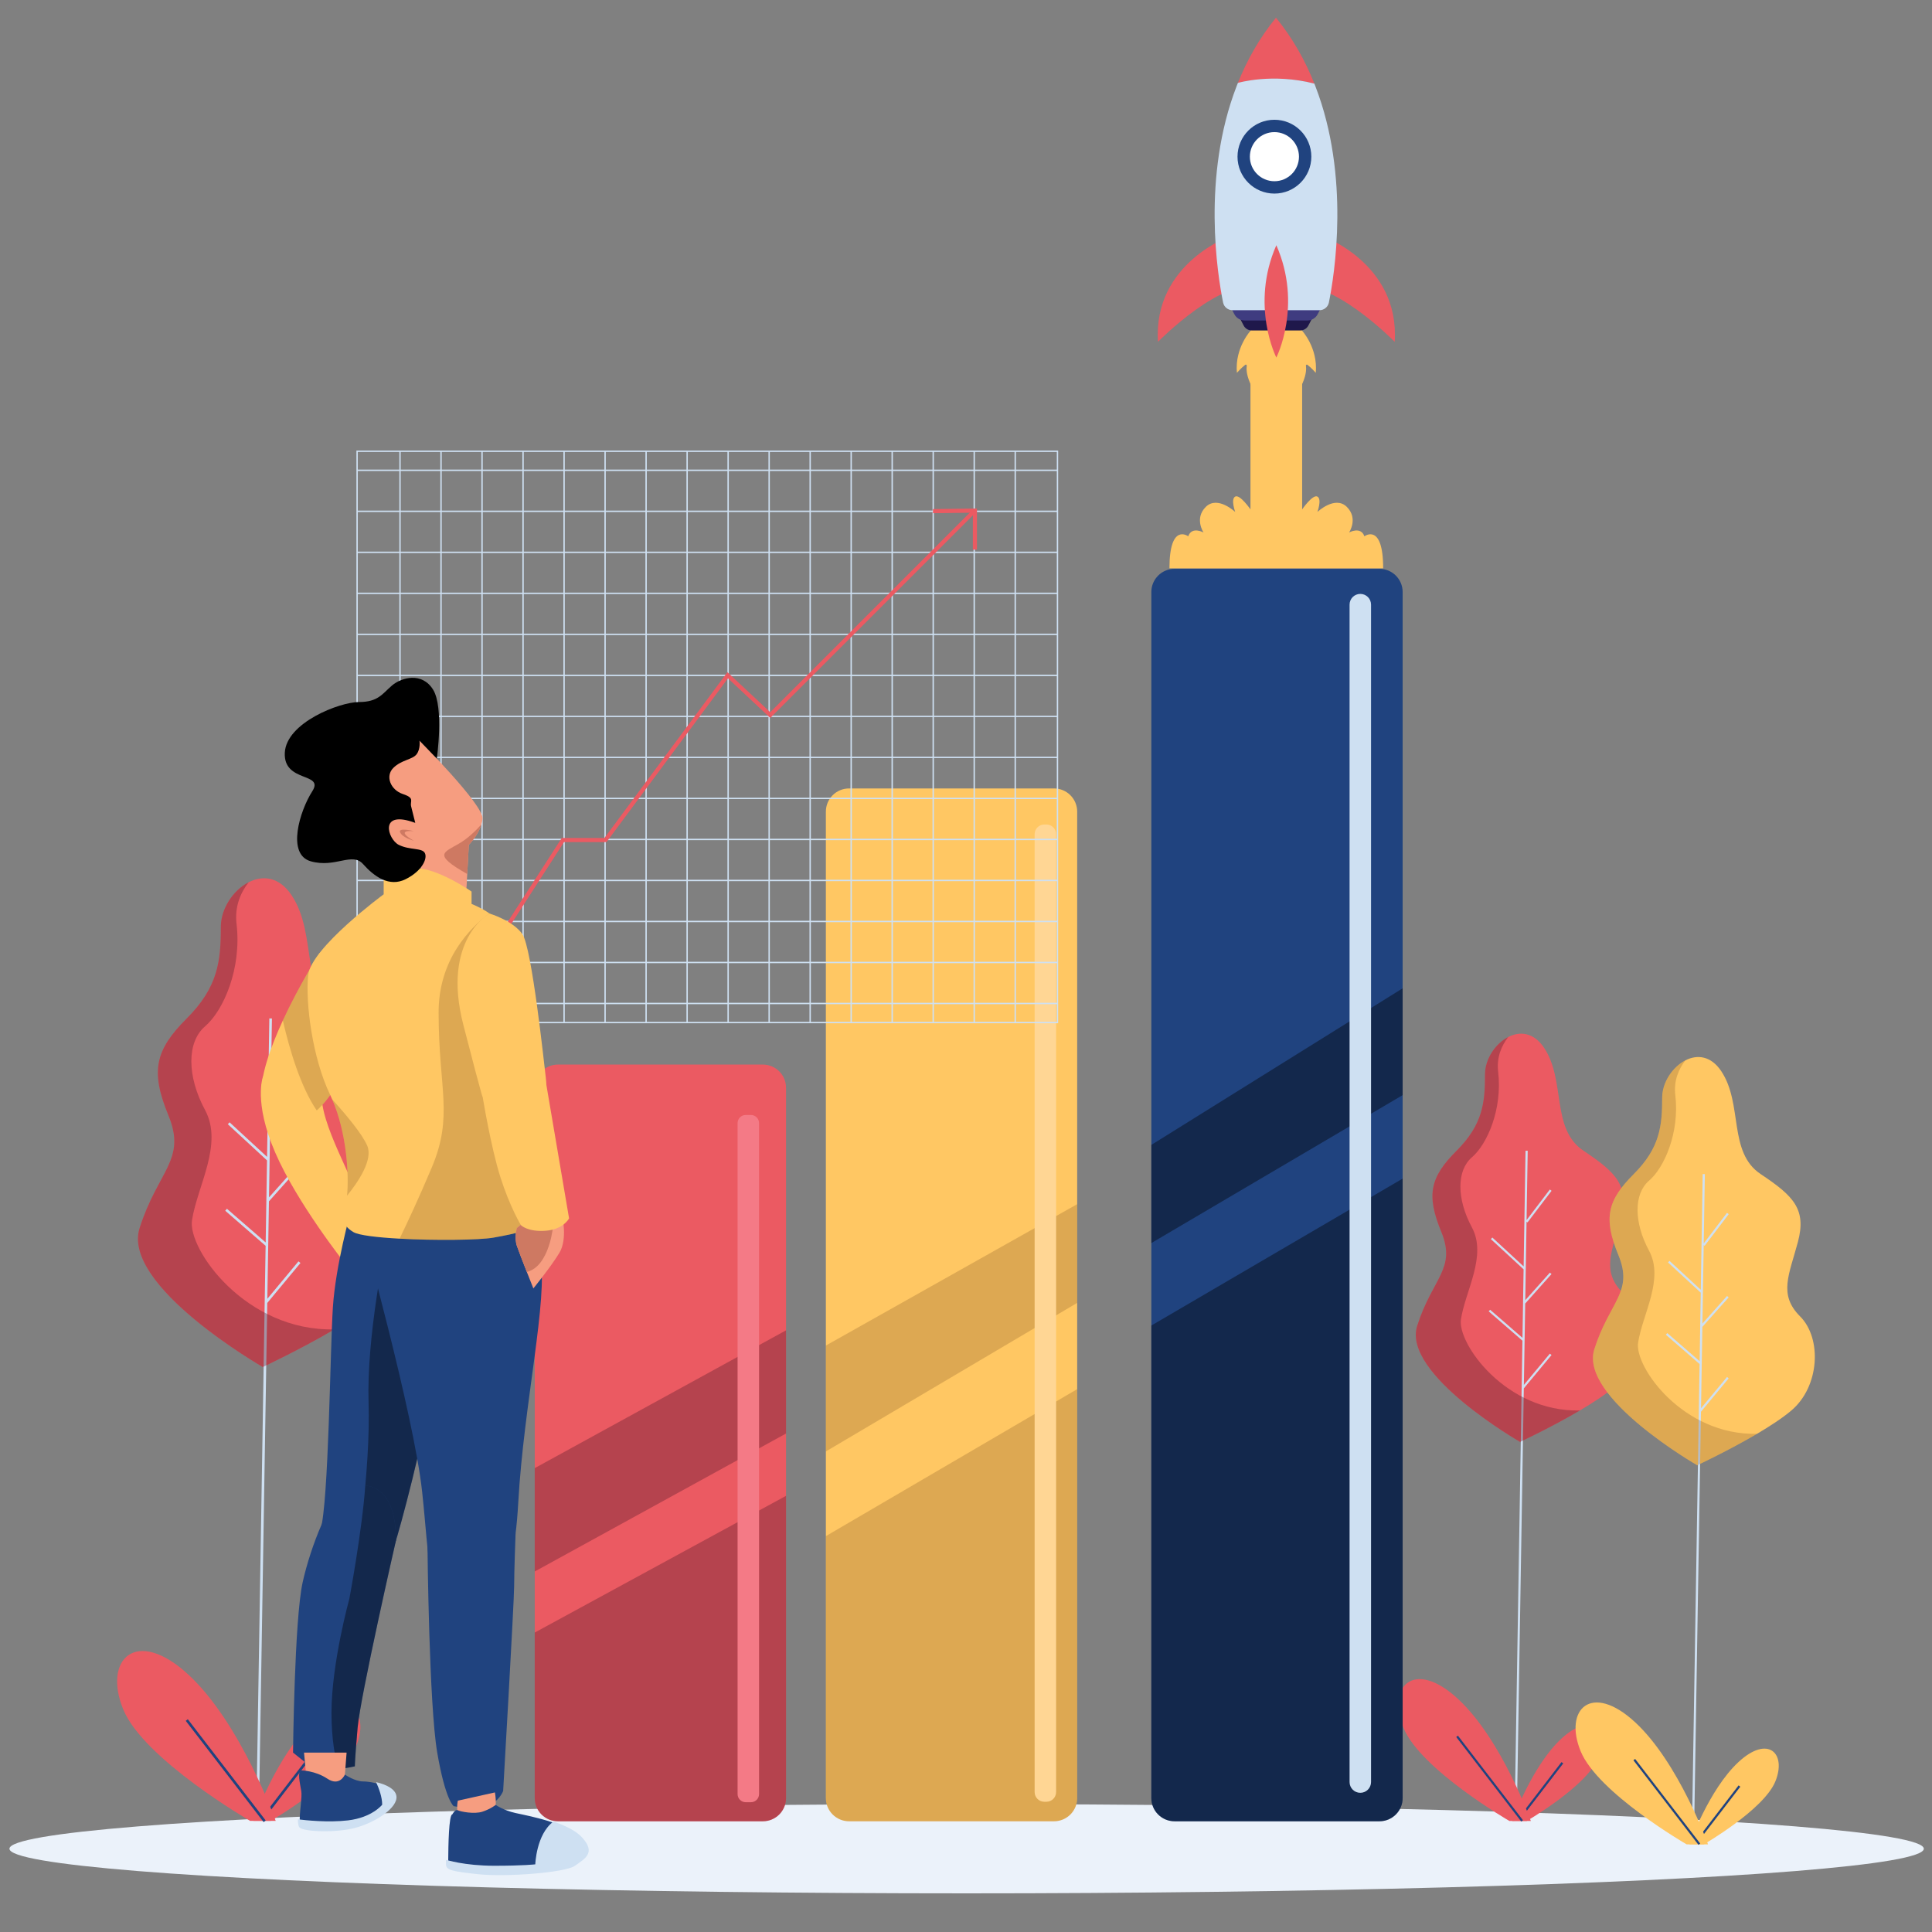<?xml version="1.0" encoding="iso-8859-1"?>
<!-- Generator: Adobe Illustrator 23.1.0, SVG Export Plug-In . SVG Version: 6.00 Build 0)  -->
<svg version="1.1" xmlns="http://www.w3.org/2000/svg" xmlns:xlink="http://www.w3.org/1999/xlink" x="0px" y="0px"
	 viewBox="0 0 1200 1200" enable-background="new 0 0 1200 1200" xml:space="preserve">
<rect x="0" y="0" width="1200" height="1200" fill="#808080" stroke="none"/>
<g id="Layer_x5F_Shadow">
	<ellipse fill="#EBF2FA" cx="600.393" cy="1148.278" rx="594.523" ry="27.722"/>
</g>
<g id="Layer_x5F_Trees_2">
	<g>
		<path fill="#EB5A62" d="M233.21,808.375c-6.593,5.583-15.871,11.623-25.508,17.32
			c-21.341,12.567-44.489,23.376-44.489,23.376s-87.904-50.463-76.509-86.276
			c11.395-35.813,29.301-42.324,17.906-69.997
			c-11.395-27.673-8.139-40.696,11.395-60.23
			c19.534-19.534,21.162-35.813,21.162-56.975c0-11.135,7.651-22.708,17.288-27.624
			c8.676-4.444,18.948-3.484,26.664,8.09c16.278,24.418,4.884,60.23,29.301,76.509
			s34.185,26.046,27.673,50.463s-14.651,39.068,1.628,55.347
			S254.372,790.468,233.21,808.375z"/>
		<polygon fill="#CEE0F2" points="185.383,783.442 166.051,806.71 167.042,746.179 
			186.604,724.263 185.402,723.19 167.083,743.715 168.038,685.354 168.738,685.886 
			186.644,662.356 185.362,661.381 168.058,684.119 168.902,632.581 167.291,632.554 
			165.883,718.579 142.597,697.089 141.505,698.273 165.848,720.738 165.013,771.692 
			140.951,750.792 139.895,752.008 164.979,773.795 159.152,1129.739 160.762,1129.765 
			166.009,809.281 186.622,784.471 		"/>
		<path opacity="0.4" fill="#662131" d="M207.702,825.695
			c-21.341,12.567-44.489,23.376-44.489,23.376s-87.904-50.463-76.509-86.276
			c11.395-35.813,29.301-42.324,17.906-69.997
			c-11.395-27.673-8.139-40.696,11.395-60.23
			c19.534-19.534,21.162-35.813,21.162-56.975c0-11.135,7.651-22.708,17.288-27.624
			c-5.03,6.462-8.807,15.09-7.521,25.997
			c3.256,27.673-8.139,53.719-19.534,63.486c-11.395,9.767-11.395,30.929,0,52.091
			s-4.884,47.208-8.139,68.37C116.494,775.932,152.665,826.997,207.702,825.695z"/>
		<path fill="#EB5A62" d="M157.403,1130.974c0,0,14.496-40.802,36.507-61.204
			c22.012-20.401,35.971-6.443,27.381,14.496
			c-8.59,20.938-53.151,46.708-53.151,46.708H157.403z"/>
		
			<rect x="151.925" y="1108.962" transform="matrix(0.609 -0.793 0.793 0.609 -810.041 575.028)" fill="#20437F" width="53.503" height="1.61"/>
		<path fill="#EB5A62" d="M171.242,1130.974c0,0-21.486-60.478-54.112-90.717
			c-32.626-30.239-53.316-9.549-40.584,21.486s78.781,69.232,78.781,69.232H171.242z"
			/>
		
			<rect x="138.905" y="1059.889" transform="matrix(0.793 -0.61 0.61 0.793 -641.308 313.081)" fill="#20437F" width="1.61" height="79.304"/>
	</g>
	<g>
		<path fill="#EB5A62" d="M1002.6,861.599c-5.507,4.664-13.257,9.708-21.306,14.467
			c-17.826,10.497-37.16,19.525-37.16,19.525s-73.423-42.15-63.905-72.063
			s24.474-35.352,14.957-58.466c-9.518-23.115-6.798-33.992,9.518-50.308
			c16.316-16.316,17.676-29.913,17.676-47.589c0-9.3,6.39-18.968,14.44-23.074
			c7.247-3.712,15.827-2.91,22.272,6.758
			c13.597,20.395,4.079,50.308,24.474,63.905
			c20.395,13.597,28.553,21.755,23.115,42.15
			c-5.439,20.395-12.237,32.632,1.36,46.229
			C1021.636,816.729,1020.276,846.642,1002.6,861.599z"/>
		<polygon fill="#CEE0F2" points="962.652,840.774 946.505,860.209 947.332,809.649 
			963.671,791.344 962.668,790.448 947.366,807.591 948.164,758.844 948.748,759.289 
			963.705,739.635 962.634,738.82 948.181,757.813 948.886,714.764 947.54,714.742 
			946.364,786.596 926.914,768.646 926.002,769.635 946.334,788.399 945.638,830.959 
			925.539,813.502 924.657,814.518 945.609,832.715 940.742,1130.023 942.087,1130.045 
			946.469,862.356 963.687,841.633 		"/>
		<path opacity="0.4" fill="#662131" d="M981.294,876.066
			c-17.826,10.497-37.16,19.525-37.16,19.525s-73.423-42.15-63.905-72.063
			s24.474-35.352,14.957-58.466c-9.518-23.115-6.798-33.992,9.518-50.308
			c16.316-16.316,17.676-29.913,17.676-47.589c0-9.3,6.39-18.968,14.44-23.074
			c-4.201,5.398-7.356,12.604-6.282,21.714c2.719,23.115-6.798,44.87-16.316,53.028
			s-9.518,25.834,0,43.51c9.518,17.676-4.079,39.431-6.798,57.107
			C905.111,834.501,935.323,877.154,981.294,876.066z"/>
		<path fill="#EB5A62" d="M939.281,1131.055c0,0,12.108-34.081,30.493-51.121
			c18.386-17.041,30.045-5.381,22.87,12.108s-44.395,39.014-44.395,39.014H939.281z"/>
		
			<rect x="934.705" y="1112.669" transform="matrix(0.609 -0.793 0.793 0.609 -508.913 1193.513)" fill="#20437F" width="44.69" height="1.345"/>
		<path fill="#EB5A62" d="M950.84,1131.055c0,0-17.946-50.515-45.198-75.773
			c-27.252-25.258-44.533-7.976-33.898,17.946
			c10.635,25.922,65.803,57.827,65.803,57.827H950.84z"/>
		
			<rect x="923.83" y="1071.68" transform="matrix(0.793 -0.61 0.61 0.793 -481.841 792.572)" fill="#20437F" width="1.345" height="66.24"/>
	</g>
</g>
<g id="Layer_x5F_Trees_1">
	<g>
		<path fill="#FFC763" d="M1112.634,876.099c-5.507,4.664-13.257,9.708-21.306,14.467
			c-17.826,10.497-37.16,19.525-37.16,19.525s-73.423-42.15-63.905-72.063
			c9.518-29.913,24.474-35.352,14.956-58.466
			c-9.518-23.115-6.798-33.992,9.518-50.308
			c16.316-16.316,17.676-29.913,17.676-47.589c0-9.3,6.39-18.968,14.44-23.074
			c7.247-3.712,15.827-2.91,22.272,6.758
			c13.597,20.395,4.079,50.308,24.474,63.905
			c20.395,13.597,28.553,21.755,23.115,42.15
			c-5.439,20.395-12.237,32.632,1.36,46.229
			C1131.669,831.23,1130.31,861.143,1112.634,876.099z"/>
		<polygon fill="#CEE0F2" points="1072.686,855.274 1056.538,874.709 1057.366,824.15 
			1073.705,805.844 1072.701,804.948 1057.4,822.091 1058.198,773.345 1058.782,773.789 
			1073.738,754.135 1072.668,753.321 1058.214,772.313 1058.919,729.265 1057.574,729.243 
			1056.398,801.096 1036.948,783.147 1036.036,784.136 1056.368,802.9 1055.671,845.459 
			1035.573,828.003 1034.691,829.018 1055.643,847.216 1050.775,1144.524 1052.12,1144.546 
			1056.503,876.857 1073.72,856.134 		"/>
		<path opacity="0.2" fill="#563112" d="M1091.328,890.567
			c-17.826,10.497-37.16,19.525-37.16,19.525s-73.423-42.15-63.905-72.063
			c9.518-29.913,24.474-35.352,14.956-58.466
			c-9.518-23.115-6.798-33.992,9.518-50.308
			c16.316-16.316,17.676-29.913,17.676-47.589c0-9.3,6.39-18.968,14.44-23.074
			c-4.201,5.398-7.356,12.604-6.282,21.714c2.719,23.115-6.798,44.87-16.316,53.028
			c-9.518,8.158-9.518,25.834,0,43.51c9.518,17.676-4.079,39.431-6.798,57.107
			C1015.145,849.001,1045.357,891.654,1091.328,890.567z"/>
		<path fill="#FFC763" d="M1049.314,1145.555c0,0,12.108-34.081,30.493-51.121
			c18.386-17.04,30.045-5.381,22.87,12.108
			c-7.175,17.489-44.395,39.014-44.395,39.014H1049.314z"/>
		
			<rect x="1044.739" y="1127.169" transform="matrix(0.609 -0.793 0.793 0.609 -477.439 1286.41)" fill="#20437F" width="44.69" height="1.345"/>
		<path fill="#FFC763" d="M1060.874,1145.555c0,0-17.946-50.515-45.198-75.773
			s-44.533-7.976-33.898,17.946c10.635,25.922,65.803,57.827,65.803,57.827H1060.874z"
			/>
		
			<rect x="1033.864" y="1086.18" transform="matrix(0.793 -0.61 0.61 0.793 -467.872 862.652)" fill="#20437F" width="1.345" height="66.24"/>
	</g>
</g>
<g id="Layer_x5F_Growth_bar">
	<g>
		<path fill="#20437F" d="M871.212,367.714v749.098c0,7.958-6.448,14.407-14.407,14.407H729.525
			c-7.958,0-14.407-6.448-14.407-14.407V367.714c0-7.958,6.448-14.407,14.407-14.407
			h127.281C864.763,353.307,871.212,359.756,871.212,367.714z"/>
		<path fill="#FFC763" d="M669.057,504.121v612.691c0,7.958-6.448,14.407-14.407,14.407H527.37
			c-7.958,0-14.407-6.448-14.407-14.407V504.121c0-7.958,6.448-14.407,14.407-14.407
			h127.281C662.609,489.715,669.057,496.163,669.057,504.121z"/>
		<path fill="#EB5A62" d="M488.227,675.629v441.183c0,7.958-6.448,14.407-14.407,14.407H346.539
			c-7.958,0-14.407-6.448-14.407-14.407V675.629c0-7.958,6.448-14.407,14.407-14.407
			h127.281C481.778,661.222,488.227,667.67,488.227,675.629z"/>
		<path opacity="0.4" fill="#662131" d="M488.227,929.081v187.731
			c0,7.958-6.448,14.407-14.407,14.407H346.539c-7.958,0-14.407-6.448-14.407-14.407
			v-102.8L488.227,929.081z"/>
		<polygon opacity="0.4" fill="#662131" points="488.227,826.289 488.227,890.382 332.133,976.08 
			332.133,911.877 		"/>
		<path opacity="0.2" fill="#563112" d="M669.057,862.822v253.99
			c0,7.958-6.448,14.407-14.407,14.407H527.37c-7.958,0-14.407-6.448-14.407-14.407
			V954.107L669.057,862.822z"/>
		<polygon opacity="0.2" fill="#563112" points="669.057,747.944 669.057,809.247 512.963,901.513 
			512.963,835.74 		"/>
		<path opacity="0.4" d="M871.212,732.053v384.759c0,7.958-6.448,14.407-14.407,14.407H729.525
			c-7.958,0-14.407-6.448-14.407-14.407V823.312L871.212,732.053z"/>
		<polygon opacity="0.4" points="871.212,613.856 871.212,680.201 715.118,772.083 
			715.118,711.112 		"/>
		<path fill="#CEE0F2" d="M844.91,1113.548L844.91,1113.548c-3.683,0-6.669-2.986-6.669-6.669
			V375.552c0-3.683,2.986-6.669,6.669-6.669l0,0c3.683,0,6.669,2.986,6.669,6.669
			v731.328C851.578,1110.563,848.593,1113.548,844.91,1113.548z"/>
		<path fill="#FFD694" d="M649.944,1119.106h-1.296c-3.325,0-6.021-2.696-6.021-6.021V518.134
			c0-3.325,2.696-6.021,6.021-6.021h1.296c3.325,0,6.021,2.696,6.021,6.021v594.951
			C655.965,1116.41,653.269,1119.106,649.944,1119.106z"/>
		<path fill="#F47A86" d="M466.417,1119.391h-3.24c-2.788,0-5.049-2.26-5.049-5.049V697.588
			c0-2.788,2.26-5.049,5.049-5.049h3.24c2.788,0,5.049,2.26,5.049,5.049v416.754
			C471.466,1117.13,469.205,1119.391,466.417,1119.391z"/>
	</g>
</g>
<g id="Layer_x5F_Rocket">
	<g>
		<g>
			<g>
				<g>
					<path fill="#FFC763" d="M808.404,204.991h-31.295c0,0-10.262,10.751-8.849,26.574
						c0,0,2.902-3.282,5.207-4.987c0.419-0.31,0.997,0.045,0.917,0.561
						c-0.554,3.573-0.079,14.295,18.373,32.51
						c18.452-18.216,18.927-28.937,18.373-32.51
						c-0.08-0.515,0.498-0.871,0.917-0.561c2.305,1.705,5.207,4.987,5.207,4.987
						C818.665,215.742,808.404,204.991,808.404,204.991z"/>
				</g>
			</g>
			<g>
				<path fill="#1F184B" d="M770.181,197.81l2.275,4.389
					c0.969,1.869,2.898,3.042,5.004,3.042h15.083h0.024h15.083
					c2.105,0,4.035-1.173,5.004-3.042l2.275-4.389H770.181z"/>
				<path fill="#3F3C80" d="M763.733,189.486l2.931,5.654
					c1.248,2.408,3.734,3.919,6.446,3.919h19.43h0.031h19.43
					c2.712,0,5.198-1.511,6.446-3.919l2.931-5.654H763.733z"/>
			</g>
			<g>
				<g>
					<path fill="#EB5A62" d="M820.35,146.174c0,0,49.053,16.848,45.933,66.145
						c0,0-41.299-42.076-63.778-33.072L820.35,146.174z"/>
				</g>
				<g>
					<path fill="#EB5A62" d="M765.163,146.174c0,0-49.053,16.848-45.933,66.145
						c0,0,41.299-42.076,63.778-33.072L765.163,146.174z"/>
				</g>
			</g>
			<path fill="#EB5A62" d="M816.376,51.931C810.702,37.68,802.969,23.769,792.546,11
				l-0.007,0.057L792.531,11c-10.315,12.637-17.992,26.393-23.65,40.489
				C779.911,48.853,796.56,47.071,816.376,51.931z"/>
			<path fill="#CEE0F2" d="M817.026,53.604l0.006,0.002l-0.656-1.675
				c-26.241-6.734-47.494-0.442-47.494-0.442l-0.833,2.117
				c0.001-0,0.003-0.001,0.004-0.001
				c-21.686,56.149-11.854,117.101-8.367,134.309c0.562,2.772,3.005,4.757,5.833,4.757
				h3.706h47.018h3.315c2.828,0,5.272-1.985,5.833-4.757
				C828.879,170.706,838.712,109.753,817.026,53.604z"/>
			<g>
				<circle fill="#20437F" cx="791.566" cy="97.311" r="22.925"/>
				<circle fill="#FFFFFF" cx="791.566" cy="97.311" r="15.25"/>
			</g>
			<path fill="#EB5A62" d="M792.756,152.315c-16.438,37.414,0,69.76,0,69.76
				S809.194,189.729,792.756,152.315z"/>
		</g>
		<path fill="#FFC763" d="M847.44,333.105c-2.188-6.367-9.482-2.388-9.482-2.388
			s5.835-8.754-1.459-15.917c-7.294-7.163-18.234,3.183-18.234,3.183
			s2.917-7.958,0-9.55s-9.482,7.958-9.482,7.958v-81.175
			c-0-7.163-4.376-5.571-4.376-5.571l-11.67,4.775l-11.67-4.775
			c0,0-4.376-1.592-4.376,5.571v81.175c0,0-6.564-9.55-9.482-7.958s0,9.55,0,9.55
			s-10.94-10.346-18.234-3.183c-7.294,7.163-1.459,15.917-1.459,15.917
			s-7.294-3.979-9.482,2.388c0,0-11.67-8.754-11.67,19.896l66.372,0
			l66.372,0C859.11,324.351,847.44,333.105,847.44,333.105z"/>
	</g>
</g>
<g id="Layer_x5F_Graph">
	<g>
		<path fill="#CEE0F2" d="M221.371,279.849v355.69h435.869V279.849H221.371z M656.388,291.68
			h-25.376v-10.978h25.376V291.68z M401.732,445.385h24.625v24.617h-24.625V445.385z
			 M400.88,470.002h-24.625v-24.617h24.625V470.002z M451.828,444.532H427.211v-24.625
			h24.617V444.532z M452.681,419.907h24.625v24.625h-24.625V419.907z M451.828,445.385
			v24.617H427.211v-24.617H451.828z M426.358,444.532h-24.625v-24.625h24.625V444.532z
			 M426.358,470.855v24.625h-24.625v-24.625H426.358z M427.211,470.855h24.617v24.625
			H427.211V470.855z M452.681,470.855h24.625v24.625h-24.625V470.855z M452.681,470.002
			v-24.617h24.625v24.617H452.681z M478.159,445.385h24.625v24.617h-24.625V445.385z
			 M478.159,444.532v-24.625h24.625v24.625H478.159z M478.159,419.054v-24.625h24.625v24.625
			H478.159z M477.306,419.054h-24.625v-24.625h24.625V419.054z M451.828,419.054H427.211
			v-24.625h24.617V419.054z M426.358,419.054h-24.625v-24.625h24.625V419.054z
			 M400.88,419.054h-24.625v-24.625h24.625V419.054z M400.88,419.907v24.625h-24.625v-24.625
			H400.88z M375.401,444.532h-24.617v-24.625h24.617V444.532z M375.401,445.385v24.617
			h-24.617v-24.617H375.401z M375.401,470.855v24.625h-24.617v-24.625H375.401z
			 M376.254,470.855h24.625v24.625h-24.625V470.855z M400.88,496.333v24.625h-24.625
			V496.333H400.88z M401.732,496.333h24.625v24.625h-24.625V496.333z M427.211,496.333
			h24.617v24.625H427.211V496.333z M452.681,496.333h24.625v24.625h-24.625V496.333z
			 M478.159,496.333h24.625v24.625h-24.625V496.333z M478.159,495.48v-24.625h24.625
			v24.625H478.159z M503.637,470.855h24.617v24.625h-24.617V470.855z M503.637,470.002
			v-24.617h24.617v24.617H503.637z M503.637,444.532v-24.625h24.617v24.625H503.637z
			 M503.637,419.054v-24.625h24.617v24.625H503.637z M503.637,393.576v-24.617h24.617
			v24.617H503.637z M502.784,393.576h-24.625v-24.617h24.625V393.576z M477.306,393.576
			h-24.625v-24.617h24.625V393.576z M451.828,393.576H427.211v-24.617h24.617V393.576z
			 M426.358,393.576h-24.625v-24.617h24.625V393.576z M400.88,393.576h-24.625v-24.617
			h24.625V393.576z M375.401,393.576h-24.617v-24.617h24.617V393.576z M375.401,394.429
			v24.625h-24.617v-24.625H375.401z M349.931,419.054h-24.625v-24.625h24.625V419.054z
			 M349.931,419.907v24.625h-24.625v-24.625H349.931z M349.931,445.385v24.617h-24.625v-24.617
			H349.931z M349.931,470.855v24.625h-24.625v-24.625H349.931z M349.931,496.333v24.625
			h-24.625V496.333H349.931z M350.784,496.333h24.617v24.625h-24.617V496.333z
			 M375.401,521.812v24.617h-24.617v-24.617H375.401z M376.254,521.812h24.625v24.617
			h-24.625V521.812z M401.732,521.812h24.625v24.617h-24.625V521.812z M427.211,521.812
			h24.617v24.617H427.211V521.812z M452.681,521.812h24.625v24.617h-24.625V521.812z
			 M478.159,521.812h24.625v24.617h-24.625V521.812z M503.637,521.812h24.617v24.617
			h-24.617V521.812z M503.637,520.959V496.333h24.617v24.625H503.637z M529.107,496.333
			h24.625v24.625h-24.625V496.333z M529.107,495.48v-24.625h24.625v24.625H529.107z
			 M529.107,470.002v-24.617h24.625v24.617H529.107z M529.107,444.532v-24.625h24.625v24.625
			H529.107z M529.107,419.054v-24.625h24.625v24.625H529.107z M529.107,393.576v-24.617
			h24.625v24.617H529.107z M529.107,368.106v-24.625h24.625v24.625H529.107z
			 M528.254,368.106h-24.617v-24.625h24.617V368.106z M502.784,368.106h-24.625v-24.625
			h24.625V368.106z M477.306,368.106h-24.625v-24.625h24.625V368.106z M451.828,368.106
			H427.211v-24.625h24.617V368.106z M426.358,368.106h-24.625v-24.625h24.625V368.106z
			 M400.88,368.106h-24.625v-24.625h24.625V368.106z M375.401,368.106h-24.617v-24.625
			h24.617V368.106z M349.931,368.106h-24.625v-24.625h24.625V368.106z M349.931,368.959
			v24.617h-24.625v-24.617H349.931z M324.453,393.576h-24.625v-24.617h24.625V393.576z
			 M324.453,394.429v24.625h-24.625v-24.625H324.453z M324.453,419.907v24.625h-24.625v-24.625
			H324.453z M324.453,445.385v24.617h-24.625v-24.617H324.453z M324.453,470.855v24.625
			h-24.625v-24.625H324.453z M324.453,496.333v24.625h-24.625V496.333H324.453z
			 M324.453,521.812v24.617h-24.625v-24.617H324.453z M325.306,521.812h24.625v24.617
			h-24.625V521.812z M349.931,547.281v24.625h-24.625v-24.625H349.931z M350.784,547.281
			h24.617v24.625h-24.617V547.281z M376.254,547.281h24.625v24.625h-24.625V547.281z
			 M401.732,547.281h24.625v24.625h-24.625V547.281z M427.211,547.281h24.617v24.625
			H427.211V547.281z M452.681,547.281h24.625v24.625h-24.625V547.281z M478.159,547.281
			h24.625v24.625h-24.625V547.281z M503.637,547.281h24.617v24.625h-24.617V547.281z
			 M529.107,547.281h24.625v24.625h-24.625V547.281z M529.107,546.428v-24.617h24.625
			v24.617H529.107z M554.586,521.812h24.625v24.617h-24.625V521.812z M554.586,520.959V496.333
			h24.625v24.625H554.586z M554.586,495.48v-24.625h24.625v24.625H554.586z M554.586,470.002
			v-24.617h24.625v24.617H554.586z M554.586,444.532v-24.625h24.625v24.625H554.586z
			 M554.586,419.054v-24.625h24.625v24.625H554.586z M554.586,393.576v-24.617h24.625v24.617
			H554.586z M554.586,368.106v-24.625h24.625v24.625H554.586z M554.586,342.628v-24.625h24.625
			v24.625H554.586z M553.733,342.628h-24.625v-24.625h24.625V342.628z M528.254,342.628
			h-24.617v-24.625h24.617V342.628z M502.784,342.628h-24.625v-24.625h24.625V342.628z
			 M477.306,342.628h-24.625v-24.625h24.625V342.628z M451.828,342.628H427.211v-24.625
			h24.617V342.628z M426.358,342.628h-24.625v-24.625h24.625V342.628z M400.88,342.628
			h-24.625v-24.625h24.625V342.628z M375.401,342.628h-24.617v-24.625h24.617V342.628z
			 M349.931,342.628h-24.625v-24.625h24.625V342.628z M324.453,342.628h-24.625v-24.625
			h24.625V342.628z M324.453,343.481v24.625h-24.625v-24.625H324.453z M298.975,368.106
			h-24.617v-24.625h24.617V368.106z M298.975,368.959v24.617h-24.617v-24.617H298.975z
			 M298.975,394.429v24.625h-24.617v-24.625H298.975z M298.975,419.907v24.625h-24.617v-24.625
			H298.975z M298.975,445.385v24.617h-24.617v-24.617H298.975z M298.975,470.855v24.625
			h-24.617v-24.625H298.975z M298.975,496.333v24.625h-24.617V496.333H298.975z
			 M298.975,521.812v24.617h-24.617v-24.617H298.975z M298.975,547.281v24.625h-24.617
			v-24.625H298.975z M299.828,547.281h24.625v24.625h-24.625V547.281z M324.453,572.76
			v24.625h-24.625v-24.625H324.453z M325.306,572.76h24.625v24.625h-24.625V572.76z
			 M350.784,572.76h24.617v24.625h-24.617V572.76z M376.254,572.76h24.625v24.625
			h-24.625V572.76z M401.732,572.76h24.625v24.625h-24.625V572.76z M427.211,572.76
			h24.617v24.625H427.211V572.76z M452.681,572.76h24.625v24.625h-24.625V572.76z
			 M478.159,572.76h24.625v24.625h-24.625V572.76z M503.637,572.76h24.617v24.625
			h-24.617V572.76z M529.107,572.76h24.625v24.625h-24.625V572.76z M554.586,572.76
			h24.625v24.625h-24.625V572.76z M554.586,571.907v-24.625h24.625v24.625H554.586z
			 M580.064,547.281h24.617v24.625h-24.617V547.281z M580.064,546.428v-24.617h24.617
			v24.617H580.064z M580.064,520.959V496.333h24.617v24.625H580.064z M580.064,495.48
			v-24.625h24.617v24.625H580.064z M580.064,470.002v-24.617h24.617v24.617H580.064z
			 M580.064,444.532v-24.625h24.617v24.625H580.064z M580.064,419.054v-24.625h24.617v24.625
			H580.064z M580.064,393.576v-24.617h24.617v24.617H580.064z M580.064,368.106v-24.625
			h24.617v24.625H580.064z M580.064,342.628v-24.625h24.617v24.625H580.064z
			 M580.064,317.149v-24.617h24.617v24.617H580.064z M579.211,317.149h-24.625v-24.617h24.625
			V317.149z M553.733,317.149h-24.625v-24.617h24.625V317.149z M528.254,317.149h-24.617
			v-24.617h24.617V317.149z M502.784,317.149h-24.625v-24.617h24.625V317.149z
			 M477.306,317.149h-24.625v-24.617h24.625V317.149z M451.828,317.149H427.211v-24.617
			h24.617V317.149z M426.358,317.149h-24.625v-24.617h24.625V317.149z M400.88,317.149
			h-24.625v-24.617h24.625V317.149z M375.401,317.149h-24.617v-24.617h24.617V317.149z
			 M349.931,317.149h-24.625v-24.617h24.625V317.149z M324.453,317.149h-24.625v-24.617
			h24.625V317.149z M298.975,317.149h-24.617v-24.617h24.617V317.149z M298.975,318.002
			v24.625h-24.617v-24.625H298.975z M273.505,342.628h-24.625v-24.625h24.625V342.628z
			 M273.505,343.481v24.625h-24.625v-24.625H273.505z M273.505,368.959v24.617h-24.625
			v-24.617H273.505z M273.505,394.429v24.625h-24.625v-24.625H273.505z M273.505,419.907
			v24.625h-24.625v-24.625H273.505z M273.505,445.385v24.617h-24.625v-24.617H273.505z
			 M273.505,470.855v24.625h-24.625v-24.625H273.505z M273.505,496.333v24.625h-24.625
			V496.333H273.505z M273.505,521.812v24.617h-24.625v-24.617H273.505z M273.505,547.281
			v24.625h-24.625v-24.625H273.505z M273.505,572.76v24.625h-24.625v-24.625H273.505z
			 M274.358,572.76h24.617v24.625h-24.617V572.76z M298.975,598.238v24.617h-24.617
			v-24.617H298.975z M299.828,598.238h24.625v24.617h-24.625V598.238z M325.306,598.238
			h24.625v24.617h-24.625V598.238z M350.784,598.238h24.617v24.617h-24.617V598.238z
			 M376.254,598.238h24.625v24.617h-24.625V598.238z M401.732,598.238h24.625v24.617
			h-24.625V598.238z M427.211,598.238h24.617v24.617H427.211V598.238z M452.681,598.238
			h24.625v24.617h-24.625V598.238z M478.159,598.238h24.625v24.617h-24.625V598.238z
			 M503.637,598.238h24.617v24.617h-24.617V598.238z M529.107,598.238h24.625v24.617
			h-24.625V598.238z M554.586,598.238h24.625v24.617h-24.625V598.238z M580.064,598.238h24.617
			v24.617h-24.617V598.238z M580.064,597.385v-24.625h24.617v24.625H580.064z
			 M605.534,572.76h24.625v24.625h-24.625V572.76z M605.534,571.907v-24.625h24.625v24.625
			H605.534z M605.534,546.428v-24.617h24.625v24.617H605.534z M605.534,520.959V496.333h24.625
			v24.625H605.534z M605.534,495.48v-24.625h24.625v24.625H605.534z M605.534,470.002
			v-24.617h24.625v24.617H605.534z M605.534,444.532v-24.625h24.625v24.625H605.534z
			 M605.534,419.054v-24.625h24.625v24.625H605.534z M605.534,393.576v-24.617h24.625v24.617
			H605.534z M605.534,368.106v-24.625h24.625v24.625H605.534z M605.534,342.628v-24.625h24.625
			v24.625H605.534z M605.534,317.149v-24.617h24.625v24.617H605.534z M605.534,291.68
			v-10.978h24.625v10.978H605.534z M604.681,291.68h-24.617v-10.978h24.617V291.68z
			 M579.211,291.68h-24.625v-10.978h24.625V291.68z M553.733,291.68h-24.625v-10.978h24.625
			V291.68z M528.254,291.68h-24.617v-10.978h24.617V291.68z M502.784,291.68h-24.625
			v-10.978h24.625V291.68z M477.306,291.68h-24.625v-10.978h24.625V291.68z
			 M451.828,291.68H427.211v-10.978h24.617V291.68z M426.358,291.68h-24.625v-10.978
			h24.625V291.68z M400.88,291.68h-24.625v-10.978h24.625V291.68z M375.401,291.68
			h-24.617v-10.978h24.617V291.68z M349.931,291.68h-24.625v-10.978h24.625V291.68z
			 M324.453,291.68h-24.625v-10.978h24.625V291.68z M298.975,291.68h-24.617v-10.978
			h24.617V291.68z M273.505,291.68h-24.625v-10.978h24.625V291.68z M273.505,292.533
			v24.617h-24.625v-24.617H273.505z M248.026,317.149h-25.802v-24.617h25.802V317.149z
			 M248.026,318.002v24.625h-25.802v-24.625H248.026z M248.026,343.481v24.625h-25.802
			v-24.625H248.026z M248.026,368.959v24.617h-25.802v-24.617H248.026z M248.026,394.429
			v24.625h-25.802v-24.625H248.026z M248.026,419.907v24.625h-25.802v-24.625H248.026z
			 M248.026,445.385v24.617h-25.802v-24.617H248.026z M248.026,470.855v24.625h-25.802
			v-24.625H248.026z M248.026,496.333v24.625h-25.802V496.333H248.026z M248.026,521.812
			v24.617h-25.802v-24.617H248.026z M248.026,547.281v24.625h-25.802v-24.625H248.026z
			 M248.026,572.76v24.625h-25.802v-24.625H248.026z M248.026,598.238v24.617h-25.802
			v-24.617H248.026z M248.879,598.238h24.625v24.617h-24.625V598.238z M273.505,623.708
			v10.978h-24.625v-10.978H273.505z M274.358,623.708h24.617v10.978h-24.617V623.708z
			 M299.828,623.708h24.625v10.978h-24.625V623.708z M325.306,623.708h24.625v10.978
			h-24.625V623.708z M350.784,623.708h24.617v10.978h-24.617V623.708z M376.254,623.708
			h24.625v10.978h-24.625V623.708z M401.732,623.708h24.625v10.978h-24.625V623.708z
			 M427.211,623.708h24.617v10.978H427.211V623.708z M452.681,623.708h24.625v10.978
			h-24.625V623.708z M478.159,623.708h24.625v10.978h-24.625V623.708z M503.637,623.708
			h24.617v10.978h-24.617V623.708z M529.107,623.708h24.625v10.978h-24.625V623.708z
			 M554.586,623.708h24.625v10.978h-24.625V623.708z M580.064,623.708h24.617v10.978h-24.617
			V623.708z M605.534,623.708h24.625v10.978h-24.625V623.708z M605.534,622.855v-24.617h24.625
			v24.617H605.534z M631.012,598.238h25.376v24.617h-25.376V598.238z M631.012,597.385
			v-24.625h25.376v24.625H631.012z M631.012,571.907v-24.625h25.376v24.625H631.012z
			 M631.012,546.428v-24.617h25.376v24.617H631.012z M631.012,520.959V496.333h25.376
			v24.625H631.012z M631.012,495.48v-24.625h25.376v24.625H631.012z M631.012,470.002
			v-24.617h25.376v24.617H631.012z M631.012,444.532v-24.625h25.376v24.625H631.012z
			 M631.012,419.054v-24.625h25.376v24.625H631.012z M631.012,393.576v-24.617h25.376
			v24.617H631.012z M631.012,368.106v-24.625h25.376v24.625H631.012z M631.012,342.628
			v-24.625h25.376v24.625H631.012z M631.012,317.149v-24.617h25.376v24.617H631.012z
			 M248.026,280.702v10.978h-25.802v-10.978H248.026z M222.224,623.708h25.802v10.978
			h-25.802V623.708z M631.012,634.686v-10.978h25.376v10.978H631.012z"/>
		<polygon fill="#EB5A62" points="223.423,625.038 221.628,623.214 274.564,571.146 299.93,596.511 
			348.921,520.49 375.417,520.49 451.802,417.498 478.388,442.369 604.606,316.151 
			606.415,317.96 478.447,445.928 452.149,421.327 376.705,523.049 350.316,523.049 
			300.363,600.563 274.549,574.75 		"/>
		<polygon fill="#EB5A62" points="606.813,341.365 604.255,341.365 604.255,318.445 
			579.512,318.762 579.478,316.203 606.813,315.853 		"/>
	</g>
</g>
<g id="Layer_x5F__x5F_Character_1">
	<g id="head_1_">
		<path fill="#F69D80" d="M299.72,508.548c-0.119,1.211-0.384,2.405-0.742,3.565
			c-2.141,6.994-7.788,12.641-7.788,12.641l-0.981,18.117l-0.725,13.443
			c0,0-11.942,0.853-18.765-2.559c-6.824-3.412-9.383-6.824-9.383-6.824v-15.354
			c0,0-17.059,0-29.854-17.059c-12.795-17.059-4.265-64.826,28.148-55.443
			C259.63,459.076,300.573,500.018,299.72,508.548z"/>
		<path fill="#CE7962" d="M298.978,512.114c-2.141,6.994-7.788,12.641-7.788,12.641
			l-0.981,18.117c-21.529-12.215-14.833-13.23-4.99-18.97
			C290.61,520.754,295.532,515.952,298.978,512.114z"/>
		<path fill="#CE7962" d="M257.071,516.225c0,0-10.236-2.559-8.53,0.853
			c1.706,3.412,8.53,5.118,8.53,5.118S244.276,515.372,257.071,516.225z"/>
	</g>
	<g id="left_hand_1_">
		<path fill="#FFC763" d="M196.723,689.728c4.342-3.949,8.41-8.999,11.728-14.85
			c14.501-25.589,11.626-85.707-9.971-82.943c0,0-12.496,19.644-22.8,41.924
			c-7.83,16.906-14.39,35.33-13.289,47.843
			C164.361,704.075,182.078,703.094,196.723,689.728"/>
		<path fill="#FFC763" d="M163.362,668.723c0,0-6.089,15.537,7.559,47.097
			c13.648,31.56,43.502,69.091,43.502,69.091s11.942-9.383,11.942-25.589
			c0-16.207-22.353-49.874-26.103-73.13
			C200.26,686.193,194.187,643.803,163.362,668.723z"/>
		<path opacity="0.2" fill="#563112" d="M208.452,674.878c-3.318,5.851-7.387,10.901-11.728,14.85
			c-9.86-14.543-16.667-36.891-21.043-55.87
			c10.304-22.28,22.8-41.924,22.8-41.924
			C220.078,589.171,222.952,649.289,208.452,674.878z"/>
	</g>
	<g id="left_leg_1_">
		<path fill="#20437F" d="M268.16,854.003c0,19.618-15.354,79.327-21.324,99.798
			c-5.596,19.2-14.953,39.893-29.453,39.578
			c-0.964-0.017-1.945-0.128-2.96-0.341
			c-16.206-3.412-20.471-24.736-15.354-42.649
			c5.118-17.912,5.971-111.74,7.677-138.182s11.089-59.708,11.089-59.708
			s12.948-4.853,26.579-2.857c6.158,0.896,12.462,3.199,17.776,7.975
			C279.248,772.97,268.16,834.384,268.16,854.003z"/>
		<path opacity="0.4" d="M268.16,854.003c0,19.618-15.354,79.327-21.324,99.798
			c-5.596,19.2-14.953,39.893-29.453,39.578
			c4.145-23.875,12.846-79.855,11.541-122.316
			c-1.22-39.723,9.374-93.895,15.49-121.421c6.158,0.896,12.462,3.199,17.776,7.975
			C279.248,772.97,268.16,834.384,268.16,854.003z"/>
		<path fill="#20437F" d="M245.957,956.709c0,0-22.152,96.889-23.858,116.508
			s-1.706,23.883-1.706,23.883s-4.512,1.083-10.21,1.587
			c-6.696,0.597-15.038,0.392-19.644-3.292c-8.53-6.824-8.53-6.824-8.53-6.824
			s0.853-82.738,5.971-105.769c5.118-23.03,17.059-52.031,25.589-57.149
			c3.062-1.842,8.112-3.48,13.315-2.977
			C236.165,923.562,245.948,931.248,245.957,956.709z"/>
		<path opacity="0.4" d="M245.957,956.709c0,0-22.152,96.889-23.858,116.508
			s-1.706,23.883-1.706,23.883s-4.512,1.083-10.21,1.587
			c-2.056-6.943-4.29-18.296-4.29-34.853c0-30.707,11.089-70.797,11.089-70.797
			S224.854,951.25,226.884,922.675C236.165,923.562,245.948,931.248,245.957,956.709z"/>
		<path fill="#F69D80" d="M188.833,1088.57l2.559,27.295c0,0,5.971,6.824,14.501,3.412
			c8.53-3.412,7.677-8.53,7.677-8.53l1.706-22.177H188.833z"/>
		<path fill="#20437F" d="M221.246,1134.631c-11.942,3.412-31.56,2.559-34.119,0
			c-0.759-0.759-0.998-2.584-0.972-4.905c0.068-5.468,1.569-13.682,0.972-17.273
			c-0.853-5.118-2.559-11.942,0-12.795c0,0,8.53,0,16.206,5.118
			c7.677,5.118,10.892-2.559,10.892-2.559s6.167,4.265,11.285,4.265
			c1.757,0,4.529,0.307,7.446,0.972c5.544,1.296,11.609,3.932,12.172,8.41
			C245.982,1122.689,233.188,1131.219,221.246,1134.631z"/>
		<path fill="#CEE0F2" d="M221.455,1135.096c-12.388,3.539-32.739,2.655-35.393,0
			c-0.788-0.787-1.035-2.681-1.009-5.088c4.725,0.602,18.794,2.106,31.093,0.664
			c15.042-1.77,21.236-9.733,21.236-9.733c0-4.628-1.938-9.981-3.778-14.033
			c5.751,1.345,12.043,4.079,12.627,8.724
			C247.115,1122.709,233.842,1131.557,221.455,1135.096z"/>
	</g>
	<g id="rigth_leg">
		<path fill="#20437F" d="M223.805,759.322c0,0,33.266,119.416,38.384,167.183
			c5.118,47.767,1.706,54.59,21.324,63.973
			c19.618,9.383,34.972,4.265,38.384-57.149s18.765-127.093,13.648-152.682
			c-5.118-25.589-17.912-28.148-29.001-30.707
			C295.455,747.381,222.099,740.557,223.805,759.322z"/>
		<path fill="#20437F" d="M265.53,961.328c0,0,0.924,97.388,6.042,127.242
			c5.118,29.854,10.236,33.266,10.236,33.266s12.795,2.559,20.471,0
			c7.677-2.559,10.236-9.383,10.236-9.383s6.824-117.71,6.824-127.093
			s0.902-32.889,0.902-32.889s-5.167-14.025-23.079-17.437
			C279.248,931.623,268.871,943.266,265.53,961.328z"/>
		<path fill="#F69D80" d="M284.366,1118.424c0,0-1.706,7.677,1.706,11.089
			s17.912,2.559,20.471-2.559c2.559-5.118,0.853-13.648,0.853-13.648L284.366,1118.424z"
			/>
		<path fill="#20437F" d="M356.016,1158.514c-5.971,4.265-41.796,6.824-58.002,5.118
			c-16.206-1.706-19.618-2.559-19.618-5.971c0-0.486,0-1.441,0.009-2.729
			c0.043-7.847,0.35-27.978,2.55-27.978c0,0,1.706-3.412,3.412-2.559
			c1.706,0.853,10.236,2.559,15.354,0.853c5.118-1.706,8.18-4.205,8.18-4.205
			s4.615,3.352,12.291,5.058c4.342,0.964,13.869,2.747,22.868,5.809
			c6.918,2.363,13.52,5.468,17.222,9.545
			C368.811,1150.837,361.987,1154.249,356.016,1158.514z"/>
		<path fill="#CEE0F2" d="M357.127,1158.85c-6.162,4.401-43.135,7.042-59.861,5.282
			c-16.726-1.761-20.247-2.641-20.247-6.162c0-0.502,0-1.488,0.009-2.817
			c0,0,11.435,3.697,29.921,3.697c18.486,0,25.529-0.88,25.529-0.88
			s0.581-18.698,11.277-26.576c7.139,2.438,13.953,5.643,17.773,9.851
			C370.331,1150.927,363.289,1154.448,357.127,1158.85z"/>
	</g>
	<g id="body_1_">
		<path fill="#FFC763" d="M333.839,759.322c-2.559,4.265-12.795,6.824-27.295,9.383
			c-8.905,1.569-36.448,1.859-58.36,0.657c-13.793-0.751-25.35-2.09-28.643-4.069
			c-8.53-5.118-5.971-9.383-4.265-20.471c0.102-0.648,0.188-1.356,0.273-2.132
			c1.245-11.967,0.043-38.589-9.221-59.862c-0.409-0.955-0.836-1.902-1.288-2.832
			c-11.089-23.03-15.354-57.149-13.648-74.209
			c1.706-17.059,46.914-50.325,46.914-50.325v-12.795c0,0,5.118-2.559,18.765-3.412
			s35.825,14.501,35.825,14.501v7.677c0,0,6.448,2.584,11.106,5.911
			c1.902,1.356,3.506,2.84,4.248,4.325c2.559,5.118,2.559,86.15,4.265,96.386
			C314.22,678.29,336.398,755.058,333.839,759.322z"/>
		<path opacity="0.2" fill="#563112" d="M215.548,742.689c1.245-11.967,0.043-38.589-9.221-59.862
			c8.359,9.204,18.441,21.179,21.742,28.728
			C231.823,720.128,222.781,733.75,215.548,742.689z"/>
		<path opacity="0.2" fill="#563112" d="M333.839,759.322c-2.559,4.265-12.795,6.824-27.295,9.383
			c-8.905,1.569-36.448,1.859-58.36,0.657c4.777-9.835,12.095-25.427,19.977-44.158
			c13.648-32.413,4.265-48.62,4.265-96.386c0-32.959,19.49-52.518,31.577-61.474
			c1.902,1.356,3.506,2.84,4.248,4.325c2.559,5.118,2.559,86.15,4.265,96.386
			C314.22,678.29,336.398,755.058,333.839,759.322z"/>
	</g>
	<g id="right_hand_1_">
		<path fill="#F69D80" d="M347.486,778.088c-5.118,8.53-16.207,22.177-16.207,22.177
			s-1.877-4.691-4.043-10.202c-2.457-6.235-5.288-13.52-6.193-16.241
			c-1.706-5.118,0-11.089,0-11.089l12.795-10.236l10.295,1.714l5.058,0.844
			C349.192,755.058,352.604,769.558,347.486,778.088z"/>
		<path fill="#CE7962" d="M344.134,754.213c-0.299,7.933-1.791,20.352-7.736,28.993
			c-2.721,3.966-5.954,5.988-9.161,6.858c-2.457-6.235-5.288-13.52-6.193-16.241
			c-1.706-5.118,0-11.089,0-11.089l12.795-10.236L344.134,754.213z"/>
		<path fill="#FFC763" d="M303.985,567.403c0,0-29.854,16.206-16.207,69.091
			c13.648,52.884,11.942,44.355,11.942,44.355s11.942,15.354,26.442,11.089
			c14.501-4.265,13.648-16.206,12.795-23.03
			c-0.853-6.824-8.53-80.18-14.501-88.709
			C318.485,571.668,303.985,567.403,303.985,567.403z"/>
		<path fill="#FFC763" d="M299.72,680.849c0,0,5.118,31.56,11.089,50.325
			c5.971,18.765,12.795,29.854,12.795,29.854s4.265,4.265,15.354,3.412
			c11.089-0.853,14.501-7.677,14.501-7.677l-14.112-83.011
			c0,0-2.947-8.257-16.595-11.669C309.102,658.672,300.573,665.495,299.72,680.849z"/>
	</g>
	<path id="hair" d="M271.322,471.183c0,0,4.514-31.725-2.309-42.814
		s-19.618-7.677-25.589-2.559s-8.53,10.236-20.471,10.236
		c-11.942,0-45.208,12.795-46.061,31.56c-0.853,18.765,24.736,11.942,17.059,23.883
		c-7.677,11.942-16.206,39.237-0.853,43.502
		c15.354,4.265,25.589-5.971,32.413,1.706s16.206,14.501,26.442,9.383
		c10.236-5.118,13.648-12.795,11.942-16.206c-1.706-3.412-9.383-1.706-16.206-5.118
		c-6.824-3.412-12.795-22.177,10.236-13.648c0,0-1.706-6.824-2.559-10.236
		s2.559-5.118-5.118-7.677c-7.677-2.559-11.089-11.089-5.971-16.207
		c5.118-5.118,11.942-5.118,14.501-8.53c2.559-3.412,1.769-8.46,1.769-8.46
		L271.322,471.183z"/>
</g>
</svg>

